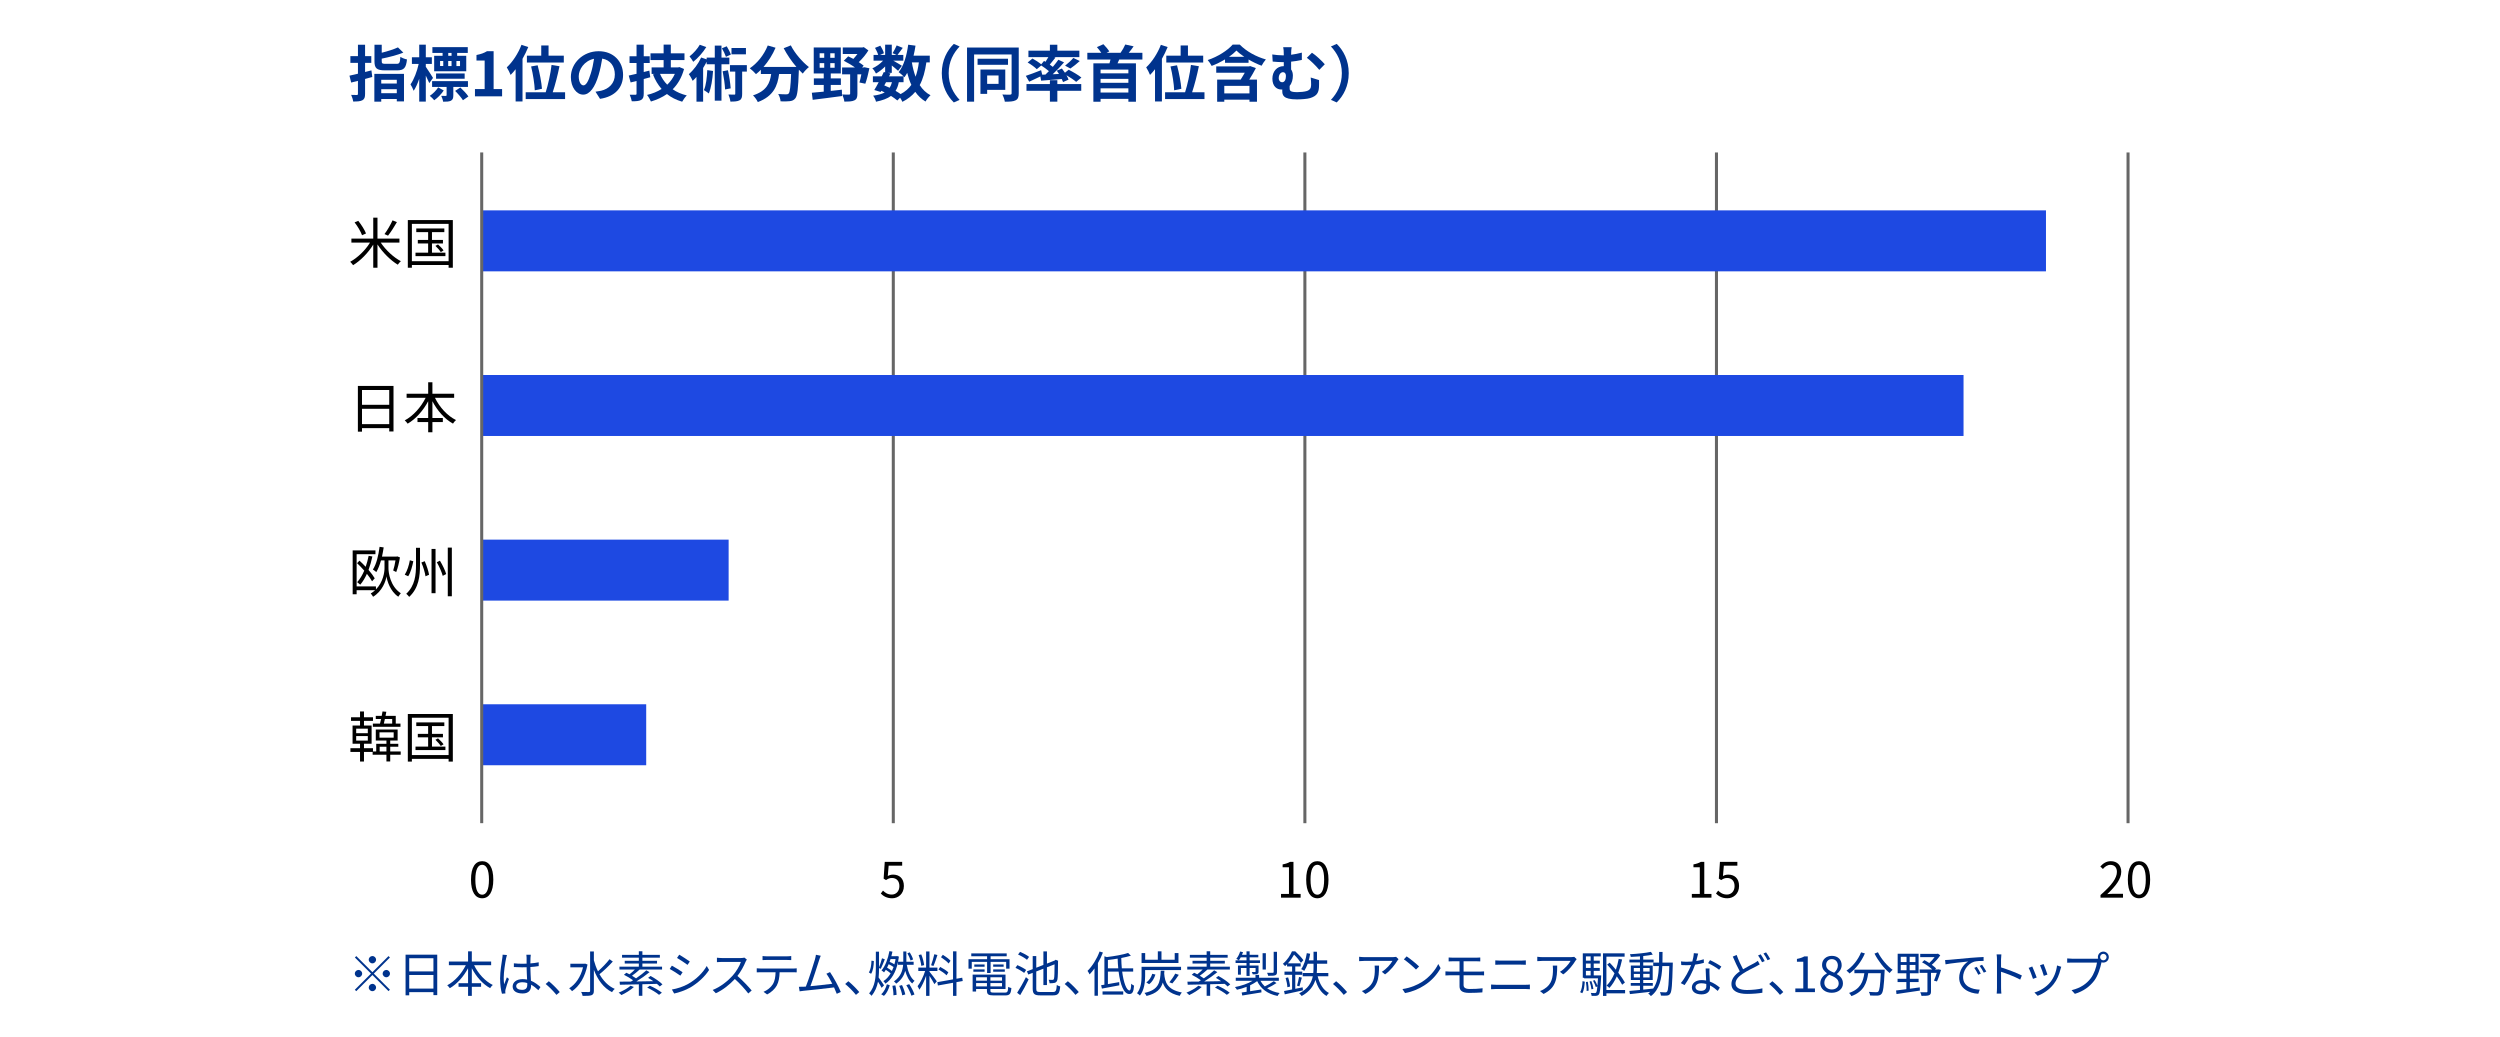 <?xml version="1.0" encoding="UTF-8"?>
<svg id="_レイヤー_1" data-name="レイヤー 1" xmlns="http://www.w3.org/2000/svg" viewBox="0 0 820 340">
  <g>
    <path d="M698.5,270h-1V50h1v220ZM563.5,270h-1V50h1v220ZM428.5,270h-1V50h1v220ZM293.5,270h-1V50h1v220Z" style="fill: #666;"/>
    <rect x="158" y="177" width="80.992" height="20" style="fill: #1e49e2;"/>
    <rect x="158" y="231" width="53.955" height="20" style="fill: #1e49e2;"/>
    <rect x="158" y="123" width="486.039" height="20" style="fill: #1e49e2;"/>
    <rect x="158" y="69" width="513.079" height="20" style="fill: #1e49e2;"/>
    <rect x="157.5" y="50" width="1" height="220" style="fill: #666;"/>
  </g>
  <g>
    <path d="M122.106,25.239c-.78.22-1.561.44-2.361.66v4.861c0,1.18-.2,1.741-.88,2.121-.66.36-1.621.42-3.021.42-.06-.6-.38-1.56-.66-2.18.78.04,1.581.04,1.841.04.28-.02.38-.1.38-.38v-4.261l-2.221.56-.56-2.26c.8-.18,1.76-.4,2.781-.64v-3.561h-2.48v-2.2h2.48v-3.741h2.34v3.741h2.041v2.2h-2.041v3c.7-.18,1.4-.36,2.081-.54l.28,2.161ZM122.786,24.219h9.722v9.042h-2.36v-.78h-5.101v.86h-2.261v-9.122ZM130.028,20.938c1,0,1.16-.32,1.3-2.301.5.36,1.5.74,2.161.86-.3,2.82-1,3.581-3.281,3.581h-3.881c-2.781,0-3.501-.68-3.501-2.98v-5.421h2.381v2.621c2-.5,4-1.14,5.321-1.76l1.761,1.72c-2.041.82-4.701,1.5-7.082,1.98v.84c0,.76.2.86,1.34.86h3.48ZM125.047,26.179v1.221h5.101v-1.221h-5.101ZM130.148,30.58v-1.32h-5.101v1.32h5.101Z" style="fill: #00338d;"/>
    <path d="M140.806,27.259c-.26-.62-.7-1.561-1.141-2.46v8.521h-2.16v-7.481c-.52,1.541-1.14,2.94-1.82,3.941-.22-.66-.7-1.561-1.041-2.101,1.12-1.56,2.181-4.341,2.681-6.701h-2.221v-2.201h2.401v-4.121h2.16v4.121h1.98v2.201h-1.98v.94c.56.78,2.041,3.081,2.361,3.641l-1.22,1.701ZM145.547,29.68c-.82,1.22-2.021,2.44-3.121,3.201-.34-.44-.98-1.06-1.46-1.44,1.041-.68,2.141-1.8,2.761-2.78l1.82,1.02ZM148.688,28.52v2.721c0,.94-.16,1.46-.8,1.8-.62.3-1.42.32-2.541.32-.08-.6-.36-1.36-.62-1.92.64.04,1.28.04,1.46.02.24-.02.3-.06.3-.24v-2.701h-4.761v-1.92h11.763v1.92h-4.801ZM145.167,17.357h-3.341v-1.9h11.603v1.9h-3.481v.94h2.981v5.081h-10.522v-5.081h2.761v-.94ZM143.026,25.819v-1.72h9.382v1.72h-9.382ZM144.347,21.658h1.04v-1.641h-1.04v1.641ZM147.007,20.018v1.641h1.1v-1.641h-1.1ZM148.107,17.357h-1.08v.94h1.08v-.94ZM150.988,28.7c.94.88,2.1,2.08,2.641,2.94l-1.781,1.24c-.5-.82-1.62-2.141-2.561-3.061l1.701-1.12ZM150.888,20.018h-1.18v1.641h1.18v-1.641Z" style="fill: #00338d;"/>
    <path d="M155.785,29.22h3.181v-9.362h-2.68v-1.82c1.48-.28,2.5-.66,3.44-1.24h2.181v12.423h2.781v2.38h-8.902v-2.38Z" style="fill: #00338d;"/>
    <path d="M173.266,15.437c-.521,1.28-1.161,2.601-1.881,3.861v13.983h-2.26v-10.582c-.54.7-1.08,1.32-1.64,1.88-.22-.58-.86-1.9-1.26-2.48,1.9-1.76,3.741-4.561,4.821-7.402l2.221.74ZM185.349,30.26v2.241h-12.923v-2.241h6.562c.78-2.44,1.6-6.141,1.92-8.962l2.601.42c-.581,2.901-1.44,6.202-2.221,8.542h4.061ZM177.527,18.257v-3.341h2.4v3.341h5.001v2.26h-12.103v-2.26h4.701ZM175.406,29.62c-.06-1.94-.56-5.261-1.2-7.822l2.141-.38c.68,2.521,1.28,5.741,1.42,7.702l-2.36.5Z" style="fill: #00338d;"/>
    <path d="M195.326,30.08c.76-.1,1.32-.2,1.84-.32,2.541-.6,4.501-2.42,4.501-5.301,0-2.741-1.48-4.781-4.141-5.241-.28,1.681-.62,3.521-1.18,5.381-1.18,4.001-2.901,6.441-5.061,6.441-2.181,0-4.041-2.42-4.041-5.761,0-4.561,3.981-8.482,9.122-8.482,4.901,0,8.001,3.421,8.001,7.742,0,4.161-2.561,7.122-7.562,7.882l-1.48-2.341ZM193.786,24.079c.46-1.46.82-3.161,1.06-4.801-3.281.68-5.021,3.561-5.021,5.741,0,2.0.8,2.981,1.54,2.981.82,0,1.621-1.24,2.421-3.921Z" style="fill: #00338d;"/>
    <path d="M213.286,25.339c-.7.2-1.42.4-2.141.58v4.781c0,1.161-.22,1.721-.9,2.101-.66.36-1.621.42-3.021.42-.1-.6-.4-1.54-.68-2.16.78.02,1.6.02,1.86.02.3,0,.38-.1.38-.4v-4.121l-1.94.48-.62-2.26c.74-.14,1.601-.34,2.561-.58v-3.541h-2.3v-2.2h2.3v-3.801h2.36v3.801h1.96v2.2h-1.96v2.96l1.841-.46.3,2.181ZM224.368,22.638c-.76,2.781-2.041,4.961-3.721,6.642,1.3.92,2.84,1.58,4.621,2.02-.5.48-1.18,1.44-1.52,2.061-1.94-.58-3.601-1.4-4.981-2.521-1.56,1.081-3.32,1.88-5.261,2.46-.26-.64-.84-1.64-1.28-2.16,1.76-.42,3.38-1.061,4.781-1.96-1.18-1.34-2.12-2.921-2.84-4.761l.6-.18h-1.041v-2.141h3.941v-2.4h-4.301v-2.201h4.301v-2.861h2.361v2.861h4.481v2.201h-4.481v2.4h2.4l.42-.1,1.521.64ZM216.486,24.239c.56,1.32,1.36,2.521,2.36,3.541,1.041-1,1.9-2.181,2.5-3.541h-4.861Z" style="fill: #00338d;"/>
    <path d="M236.646,21.078v11.943h-2.201v-11.943h-2.661v-.82c-.34.68-.74,1.38-1.16,2.041v11.042h-2.18v-8.102c-.42.46-.82.9-1.24,1.28-.22-.5-.86-1.7-1.28-2.201,1.58-1.32,3.121-3.4,4.061-5.461l1.8.62v-.58h2.661v-3.941h2.201v3.941h2.581v2.18h-2.581ZM231.666,15.437c-1.061,1.741-2.741,3.621-4.281,4.841-.28-.5-.86-1.38-1.22-1.781,1.28-.98,2.661-2.561,3.361-3.821l2.141.76ZM233.886,23.278c-.2,2.781-.62,5.561-1.4,7.381-.34-.28-1.16-.84-1.6-1.1.72-1.6.98-4.101,1.1-6.562l1.9.28ZM238.107,18.637c-.24-.74-.8-1.92-1.32-2.8l1.58-.66c.52.86,1.12,1.98,1.36,2.72l-1.62.74ZM238.767,23.038c.42,1.92.78,4.321.9,5.941l-1.84.36c-.06-1.601-.42-4.061-.8-5.961l1.74-.34ZM244.968,23.479h-1.541v7.281c0,1.121-.16,1.761-.86,2.141-.7.38-1.681.42-3.001.42-.06-.66-.34-1.62-.64-2.32.82.04,1.661.04,1.9.04.26,0,.34-.06.34-.32v-7.241h-1.741v-2.121h5.542v2.121ZM244.668,17.817h-4.741v-2.081h4.741v2.081Z" style="fill: #00338d;"/>
    <path d="M259.387,14.876c1.26,2.541,3.761,5.441,5.941,7.122-.64.5-1.56,1.46-2.021,2.141-.42-.38-.84-.82-1.28-1.28v.14c-.22,6.042-.46,8.402-1.16,9.242-.5.64-1.04.84-1.82.94-.68.1-1.84.1-3.021.06-.04-.72-.36-1.72-.78-2.4,1.1.08,2.141.1,2.641.1.36,0,.58-.04.8-.28.4-.42.62-2.2.8-6.381h-3.94c-.5,3.841-1.801,7.262-6.982,9.202-.3-.68-1-1.66-1.58-2.201,4.521-1.46,5.561-4.081,5.961-7.001h-3.381v-1.4c-.52.54-1.06,1.02-1.601,1.44-.44-.54-1.46-1.5-2.04-1.92,2.5-1.68,4.701-4.441,5.901-7.481l2.561.74c-.98,2.3-2.38,4.501-3.96,6.301h10.802c-1.581-1.84-3.081-4.041-4.181-6.141l2.341-.94Z" style="fill: #00338d;"/>
    <path d="M272.485,29.82c1.2-.12,2.421-.26,3.641-.4l.06,2.081c-3.401.48-7.021.9-9.622,1.24l-.28-2.32c1.08-.1,2.42-.2,3.901-.36v-2.2h-3.241v-2.141h3.241v-1.62h-3.281v-8.522h8.882v8.522h-3.301v1.62h3.321v2.141h-3.321v1.96ZM268.845,18.958h1.5v-1.48h-1.5v1.48ZM268.845,22.218h1.5v-1.5h-1.5v1.5ZM273.766,17.477h-1.44v1.48h1.44v-1.48ZM273.766,20.718h-1.44v1.5h1.44v-1.5ZM285.168,22.398c-.36,1.781-.88,3.781-1.34,5.061l-1.92-.4c.2-.7.42-1.68.62-2.681h-1.3v6.381c0,1.141-.22,1.8-1,2.161-.76.38-1.84.4-3.281.4-.08-.68-.4-1.68-.7-2.34.9.06,1.92.06,2.201.04.3,0,.4-.06.4-.32v-6.321h-2.641v-2.26h4.201c-1.1-.8-2.46-1.601-3.661-2.181l1.46-1.46c.541.24,1.121.521,1.701.84.44-.48.92-1.04,1.32-1.6h-4.801v-2.141h6.381l.52-.12,1.5,1.081c-.8,1.3-1.96,2.72-3.161,3.841.6.42,1.18.8,1.62,1.16l-.52.58h.46l.34-.06,1.6.34Z" style="fill: #00338d;"/>
    <path d="M303.848,20.458c-.42,2.961-1.101,5.441-2.181,7.462.92,1.42,2.081,2.561,3.541,3.321-.54.48-1.28,1.4-1.64,2.06-1.36-.82-2.46-1.88-3.361-3.181-1.1,1.32-2.48,2.401-4.221,3.281-.14-.34-.44-.88-.76-1.36l-.9.92c-.54-.46-1.26-.98-2.08-1.5-1.18.88-2.781,1.46-4.921,1.9-.14-.68-.56-1.48-.94-1.98,1.6-.2,2.86-.54,3.801-1.06-.36-.2-.74-.38-1.12-.54l-.22.38-2.081-.64c.44-.7.94-1.6,1.44-2.561h-1.9v-1.92h2.9c.24-.5.48-.98.68-1.42l.44.1v-1.92c-.92.92-2,1.761-3.001,2.321-.26-.521-.76-1.3-1.2-1.721,1.22-.5,2.561-1.46,3.521-2.5h-3.121v-1.88h1.52c-.18-.68-.62-1.6-1.04-2.32l1.72-.72c.52.76,1.041,1.78,1.2,2.48l-1.28.56h1.681v-3.361h2.18v3.361h1.581l-1.32-.58c.46-.72,1.02-1.78,1.34-2.541l2.0.8c-.62.86-1.24,1.7-1.721,2.32h1.9v1.88h-3.28c.96.54,2.38,1.38,2.82,1.681l-1.26,1.64c-.44-.42-1.28-1.12-2.061-1.74v2.42h-1.28l.86.18-.48.96h4.761c-.46-.46-1.18-1.08-1.62-1.38,1.7-2.04,2.661-5.441,3.141-9.002l2.4.32c-.16,1.12-.38,2.22-.64,3.281h5.321v2.2h-1.12ZM290.045,28.02c.6.24,1.18.48,1.76.76.32-.5.58-1.1.76-1.82h-1.94l-.58,1.061ZM294.806,26.959c-.22,1.121-.56,2.061-1.061,2.841.62.36,1.2.72,1.661,1.06,1.48-.78,2.641-1.78,3.521-3.021-.56-1.18-1-2.5-1.36-3.941-.28.52-.6,1-.92,1.44-.08-.08-.16-.18-.28-.3v1.92h-1.56ZM299.087,20.458c.28,1.681.68,3.261,1.22,4.701.5-1.36.86-2.94,1.08-4.701h-2.3Z" style="fill: #00338d;"/>
    <path d="M308.907,23.999c0-4.281,1.781-7.481,3.941-9.602l1.9.84c-2,2.16-3.581,4.921-3.581,8.762s1.58,6.602,3.581,8.762l-1.9.84c-2.16-2.121-3.941-5.321-3.941-9.602Z" style="fill: #00338d;"/>
    <path d="M334.148,30.6c0,1.24-.26,1.92-1.02,2.3-.76.4-1.88.46-3.541.46-.1-.66-.46-1.74-.82-2.36,1.061.06,2.221.06,2.561.04.34-.02.48-.14.48-.46v-12.723h-12.303v15.483h-2.32V15.597h16.963v15.003ZM330.627,21.258h-9.982v-2h9.982v2ZM323.786,29.479v1.32h-2.2v-8.001h8.142v6.681h-5.941ZM323.786,24.759v2.76h3.741v-2.76h-3.741Z" style="fill: #00338d;"/>
    <path d="M342.906,24.458c.38-.36.76-.74,1.14-1.12-.72-.62-1.681-1.32-2.521-1.86l-1.46,1.22c-.62-.64-1.94-1.601-3-2.201l1.58-1.3c.92.5,2.141,1.28,2.881,1.9l.92-1.12.48.3c.34-.5.66-1.041.94-1.541h-6.542v-2.121h7.042v-1.94h2.441v1.94h7.221v2.121h-8.282l.44.16c-.62.8-1.28,1.62-1.861,2.3.36.26.7.5,1.0.74.7-.82,1.32-1.62,1.82-2.34l1.86.86c-1.1,1.3-2.44,2.701-3.721,3.901l2.061-.1c-.22-.38-.48-.74-.72-1.08l1.68-.7c.32.42.68.9,1,1.38l1.22-.98c1.38.68,3.241,1.78,4.181,2.561l-1.72,1.42c-.68-.6-1.96-1.48-3.181-2.18.3.52.54,1.02.68,1.44l-1.8.8c-.1-.3-.24-.64-.42-1-2.42.22-4.861.4-6.781.54l-.24-1.38c-1.26.62-2.581,1.24-3.661,1.721l-1.12-1.921c1.26-.4,3.181-1.14,5.021-1.86l.36,1.48,1.061-.04ZM346.807,27.579h7.841v2.201h-7.841v3.561h-2.441v-3.561h-7.682v-2.201h7.682v-1.28h2.441v1.28ZM349.347,21.538c.9-.68,2.02-1.721,2.7-2.541l2.121,1.02c-1.02.94-2.181,1.84-3.081,2.46l-1.74-.94Z" style="fill: #00338d;"/>
    <path d="M367.106,19.518c-.18.44-.38.86-.56,1.26h6.042v12.583h-2.481v-.94h-9.122v.94h-2.361v-12.583h5.281c.14-.42.24-.84.34-1.26h-7.602v-2.201h4.581c-.4-.62-.96-1.3-1.44-1.86l2.12-.96c.74.72,1.541,1.7,1.94,2.36l-.88.46h4.581c.581-.82,1.201-1.9,1.541-2.72l2.741.6c-.52.76-1.081,1.5-1.601,2.12h4.481v2.201h-7.602ZM370.107,22.838h-9.122v1.22h9.122v-1.22ZM370.107,25.859h-9.122v1.3h9.122v-1.3ZM370.107,30.34v-1.36h-9.122v1.36h9.122Z" style="fill: #00338d;"/>
    <path d="M382.986,15.437c-.521,1.28-1.161,2.601-1.881,3.861v13.983h-2.26v-10.582c-.54.7-1.08,1.32-1.64,1.88-.22-.58-.86-1.9-1.26-2.48,1.9-1.76,3.741-4.561,4.821-7.402l2.221.74ZM395.068,30.26v2.241h-12.923v-2.241h6.562c.78-2.44,1.6-6.141,1.92-8.962l2.601.42c-.581,2.901-1.44,6.202-2.221,8.542h4.061ZM387.247,18.257v-3.341h2.4v3.341h5.001v2.26h-12.103v-2.26h4.701ZM385.126,29.62c-.06-1.94-.56-5.261-1.2-7.822l2.141-.38c.68,2.521,1.28,5.741,1.42,7.702l-2.36.5Z" style="fill: #00338d;"/>
    <path d="M406.646,14.636c2.24,2.281,5.461,4.001,8.562,4.861-.52.58-1.04,1.38-1.4,2.061-1.36-.5-2.881-1.22-4.281-2.041v1.08h-7.722v-1.12c-1.36.82-2.88,1.58-4.381,2.141-.28-.541-.84-1.42-1.3-1.92,3.301-1.081,6.562-3.181,8.182-5.062h2.341ZM411.928,22.338c-.66,1.26-1.42,2.581-2.181,3.781h2.541v7.241h-2.46v-.68h-8.262v.68h-2.341v-7.241h7.702c.46-.7.92-1.521,1.36-2.261h-9.362v-2.081h10.722l.42-.1,1.861.66ZM409.827,28.159h-8.262v2.481h8.262v-2.481ZM408.127,18.637c-1-.66-1.881-1.36-2.561-2.061-.641.68-1.5,1.38-2.461,2.061h5.021Z" style="fill: #00338d;"/>
    <path d="M432.647,26.259c0,1.121.02,1.5-.02,2.321-.12,1.78-.64,2.9-2.94,3.601-.88.28-2.96.42-4.301.42-4.601,0-4.801-1.46-4.801-2.84v-.42c-.1.02-.22.02-.32.02-1.44,0-2.921-1.021-2.921-3.561,0-2.34,1.5-4.101,3.661-4.101h.08v-1.32h-.4c-.86,0-1.94-.06-3.241-.18l-.14-2.341c1.101.16,2.261.28,3.201.28h.58v-.16c0-1.26-.06-1.92-.2-2.5h2.78c-.1.58-.18,1.28-.18,2.48,1.14-.16,2.32-.38,3.521-.7v2.401c-1.16.26-2.4.44-3.521.56v2.561c.38.52.58,1.22.58,2,0,1.26-.32,2.5-1.06,3.38v.78c0,.84.22,1.28,2.561,1.28,1,0,2.28-.14,3.041-.36,1.02-.32,1.44-.96,1.44-2,0-.78-.02-1.521-.14-2.44l2.74.84ZM420.525,26.979c.9,0,1.26-.96,1.26-2.081,0-.76-.38-1.22-.94-1.22-.78,0-1.42.78-1.42,1.94,0,.86.52,1.36,1.1,1.36ZM430.327,17.297c1.24.78,3.301,2.721,4.201,3.781l-1.801,1.841c-1.08-1.32-2.94-3.141-4.081-3.961l1.68-1.661Z" style="fill: #00338d;"/>
    <path d="M442.385,23.999c0,4.281-1.78,7.481-3.94,9.602l-1.9-.84c2-2.16,3.581-4.921,3.581-8.762s-1.581-6.602-3.581-8.762l1.9-.84c2.16,2.121,3.94,5.321,3.94,9.602Z" style="fill: #00338d;"/>
  </g>
  <g>
    <path d="M122.148,318.879l5.282-5.282.464.464-5.282,5.282,5.282,5.282-.464.464-5.282-5.282-5.298,5.298-.464-.464,5.298-5.298-5.282-5.282.464-.464,5.282,5.282ZM118.787,319.343c0,.656-.544,1.201-1.201,1.201s-1.201-.544-1.201-1.201.544-1.2,1.201-1.2,1.201.544,1.201,1.2ZM122.148,315.982c-.656,0-1.201-.544-1.201-1.201s.544-1.2,1.201-1.2,1.2.544,1.2,1.2-.544,1.201-1.2,1.201ZM122.148,322.705c.656,0,1.2.544,1.2,1.201s-.544,1.2-1.2,1.2-1.201-.544-1.201-1.2.544-1.201,1.201-1.201ZM125.509,319.343c0-.656.544-1.2,1.2-1.2s1.201.544,1.201,1.2-.544,1.201-1.201,1.201-1.2-.544-1.2-1.201Z" style="fill: #00338d;"/>
    <path d="M143.414,313.133v13.27h-1.249v-.977h-7.939v1.041h-1.2v-13.333h10.388ZM134.226,314.301v4.322h7.939v-4.322h-7.939ZM142.166,324.257v-4.466h-7.939v4.466h7.939Z" style="fill: #00338d;"/>
    <path d="M155.492,316.574c1.329,2.737,3.634,5.282,6.146,6.499-.288.24-.704.705-.88,1.041-2.417-1.329-4.562-3.762-6.002-6.531v4.898h3.042v1.185h-3.042v2.977h-1.232v-2.977h-3.121v-1.185h3.121v-4.898c-1.473,2.769-3.633,5.186-5.986,6.547-.176-.288-.576-.736-.848-.96,2.433-1.265,4.754-3.857,6.098-6.595h-5.554v-1.185h6.291v-3.345h1.232v3.345h6.339v1.185h-5.603Z" style="fill: #00338d;"/>
    <path d="M166.274,313.245c-.096.256-.224.785-.272,1.073-.32,1.473-.784,4.61-.784,6.387,0,.768.032,1.393.144,2.161.256-.72.625-1.665.896-2.305l.672.528c-.4,1.104-.96,2.721-1.121,3.505-.048.208-.096.512-.08.705,0,.16.032.384.048.544l-1.136.096c-.32-1.136-.608-2.881-.608-5.026,0-2.321.528-5.346.72-6.659.064-.368.112-.785.112-1.121l1.409.112ZM176.583,324.786c-.785-.736-1.569-1.361-2.385-1.809v.289c0,1.312-.608,2.593-2.753,2.593-2.129,0-3.297-.88-3.297-2.289,0-1.328,1.185-2.417,3.265-2.417.528,0,1.024.048,1.473.144-.048-1.216-.144-2.737-.16-4.049-.512.016-1.008.032-1.521.032-.896,0-1.729-.048-2.657-.096v-1.217c.896.096,1.761.144,2.689.144.496,0,.992-.016,1.488-.032v-1.969c0-.272-.032-.688-.08-.96h1.457c-.048.304-.08.624-.096.944-.016.432-.032,1.168-.048,1.905.96-.064,1.889-.192,2.737-.368v1.249c-.864.144-1.792.24-2.737.304.016,1.584.128,3.169.192,4.498,1.28.512,2.289,1.329,3.121,2.065l-.688,1.041ZM172.933,322.433c-.512-.176-1.057-.256-1.617-.256-1.185,0-2.001.528-2.001,1.265,0,.784.769,1.232,1.905,1.232,1.345,0,1.729-.656,1.729-1.712,0-.144,0-.336-.016-.528Z" style="fill: #00338d;"/>
    <path d="M182.514,326.322c-1.024-1.281-2.401-2.641-3.537-3.569l1.04-.913c1.153.928,2.593,2.385,3.585,3.553l-1.088.929Z" style="fill: #00338d;"/>
    <path d="M192.707,316.366c-.8,4.193-2.737,7.155-5.074,8.739-.192-.288-.672-.752-.944-.944,2.081-1.296,3.777-3.681,4.545-6.867h-4.162v-1.185h4.61l.24-.048.784.304ZM200.999,315.39c-1.265,1.393-2.993,3.073-4.37,4.146,1.232,2.161,2.897,3.906,5.01,4.818-.288.24-.704.72-.896,1.072-2.769-1.36-4.689-4.05-5.954-7.331v6.867c0,.849-.224,1.233-.752,1.457-.528.208-1.457.24-2.929.24-.048-.352-.288-.944-.48-1.296,1.152.048,2.177.032,2.497.032.32-.016.432-.112.432-.432v-12.885h1.232v2.897c.336,1.265.784,2.481,1.345,3.617,1.28-1.12,2.849-2.721,3.793-3.969l1.072.768Z" style="fill: #00338d;"/>
    <path d="M207.923,323.729c-1.088,1.008-2.737,2.017-4.098,2.657-.208-.224-.64-.64-.912-.8,1.408-.561,2.945-1.409,3.921-2.273l1.088.416ZM216.406,323.569c-.24-.256-.56-.56-.944-.864-1.584.048-3.201.096-4.77.128v3.794h-1.152v-3.762c-2.353.064-4.53.096-6.21.128l-.096-1.008c1.041,0,2.321-.016,3.729-.032.224-.144.464-.272.688-.432-.8-.592-2.001-1.296-2.993-1.792l.768-.672c.32.16.672.336,1.041.512.576-.432,1.232-1.024,1.761-1.553h-5.042v-.944h6.354v-1.024h-4.626v-.912h4.626v-1.024h-5.506v-.913h5.506v-1.185h1.168v1.185h5.73v.913h-5.73v1.024h4.802v.912h-4.802v1.024h6.451v.944h-7.363c-.784.705-1.696,1.473-2.497,2.017.496.288.96.592,1.328.864,1.249-.864,2.513-1.825,3.377-2.625l1.057.592c-1.249,1.024-2.865,2.161-4.322,3.057,1.761-.032,3.666-.064,5.538-.096-.56-.4-1.152-.768-1.697-1.088l.816-.624c1.376.752,3.057,1.889,3.89,2.753l-.88.704ZM213.157,323.313c1.328.576,3.057,1.553,3.938,2.289l-.929.704c-.832-.72-2.513-1.729-3.889-2.369l.88-.624Z" style="fill: #00338d;"/>
    <path d="M223.891,318.895l-.736,1.121c-.784-.576-2.529-1.697-3.489-2.193l.704-1.088c.96.512,2.817,1.648,3.521,2.161ZM225.748,322.705c2.657-1.521,4.77-3.602,6.066-5.858l.768,1.312c-1.393,2.161-3.601,4.226-6.146,5.73-1.617.928-3.825,1.681-5.314,1.985l-.736-1.312c1.761-.304,3.746-.929,5.362-1.857ZM226.26,315.39l-.752,1.088c-.769-.576-2.497-1.729-3.441-2.273l.72-1.072c.944.528,2.785,1.745,3.474,2.257Z" style="fill: #00338d;"/>
    <path d="M244.966,314.717c-.096.128-.304.48-.4.705-.544,1.376-1.552,3.249-2.689,4.69,1.681,1.44,3.634,3.521,4.674,4.77l-1.12.977c-1.073-1.409-2.77-3.297-4.402-4.754-1.713,1.841-3.874,3.602-6.243,4.674l-1.024-1.072c2.577-1.008,4.946-2.913,6.595-4.754,1.088-1.232,2.257-3.137,2.657-4.45h-6.243c-.56,0-1.44.064-1.617.08v-1.457c.224.032,1.137.112,1.617.112h6.179c.528,0,.944-.064,1.2-.144l.816.624Z" style="fill: #00338d;"/>
    <path d="M260.07,317.679c.336,0,.864-.016,1.249-.08v1.329c-.352-.016-.864-.032-1.249-.032h-4.354c-.048,1.729-.304,3.186-.944,4.37-.576,1.072-1.792,2.225-3.153,2.913l-1.184-.864c1.249-.512,2.401-1.441,3.025-2.449.705-1.121.88-2.465.929-3.97h-4.786c-.496,0-.96,0-1.393.032v-1.329c.432.048.896.08,1.393.08h10.468ZM251.571,314.861c-.528,0-1.056.016-1.457.048v-1.329c.448.048.928.096,1.44.096h6.483c.448,0,1.024-.032,1.488-.096v1.329c-.464-.032-1.024-.048-1.488-.048h-6.467Z" style="fill: #00338d;"/>
    <path d="M274.454,325.97c-.208-.577-.528-1.313-.88-2.097-2.481.32-7.827.913-9.972,1.104-.4.032-.864.112-1.328.176l-.24-1.489c.48.016,1.024,0,1.488-.016.24-.016.512-.032.801-.048.896-2.209,2.529-7.331,2.977-8.899.192-.736.256-1.121.32-1.537l1.585.32c-.16.4-.336.816-.544,1.489-.48,1.504-2.049,6.418-2.849,8.5,2.353-.224,5.426-.576,7.171-.8-.64-1.265-1.344-2.513-1.937-3.282l1.2-.544c1.137,1.648,2.881,4.866,3.538,6.515l-1.329.608Z" style="fill: #00338d;"/>
    <path d="M280.754,326.322c-1.024-1.281-2.401-2.641-3.537-3.569l1.04-.913c1.153.928,2.593,2.385,3.585,3.553l-1.088.929Z" style="fill: #00338d;"/>
    <path d="M286.625,315.214c-.032,1.504-.24,3.201-.912,4.193l-.736-.464c.608-.865.833-2.417.864-3.842l.784.112ZM289.171,324.001c-.224-.464-.721-1.296-1.185-2-.32,1.665-.944,3.249-2.129,4.626-.16-.24-.528-.608-.784-.785,1.984-2.353,2.208-5.346,2.208-8.243v-5.442h1.041v5.138c.352-.848.752-2.097.977-2.977l.928.336c-.448,1.024-.912,2.337-1.329,3.122l-.576-.256v.064c0,1.024-.032,2.049-.128,3.042.464.608,1.521,2.161,1.777,2.561l-.8.816ZM289.027,326.114c.928-.769,1.552-2.081,1.873-3.282l.944.336c-.384,1.249-.944,2.625-1.921,3.473l-.896-.528ZM294.549,315.534c-.72,3.458-2.193,5.811-4.129,7.107-.128-.24-.433-.64-.672-.833.912-.544,1.729-1.424,2.385-2.545-.4-.368-1.008-.8-1.584-1.168-.176.304-.368.592-.576.849-.176-.176-.592-.497-.833-.641,1.281-1.504,2.113-3.841,2.593-6.338l.992.176c-.096.512-.224,1.008-.352,1.488h1.665l.192-.048.608.192c-.064.592-.16,1.153-.272,1.681h1.712v-3.377h1.009v3.377h2.385v.993h-2.257c.4,2.257,1.232,4.306,2.561,5.266-.24.192-.592.592-.769.864-1.056-.864-1.792-2.369-2.289-4.13-.4,1.505-1.249,2.978-2.961,4.194-.16-.224-.496-.576-.736-.736,2.241-1.568,2.849-3.553,3.009-5.458h-1.681v-.913ZM292.548,318.479c.208-.416.384-.848.544-1.296-.432-.304-1.041-.656-1.601-.929-.176.4-.352.769-.528,1.137.56.32,1.168.72,1.584,1.088ZM292.1,314.573c-.096.304-.192.608-.304.913.544.224,1.136.528,1.568.816.16-.561.272-1.121.384-1.729h-1.648ZM293.668,323.201c.256.977.416,2.273.416,3.105l-1.04.16c.032-.833-.128-2.129-.336-3.122l.96-.144ZM295.861,323.105c.48.96.913,2.241,1.072,3.073l-1.008.288c-.112-.833-.528-2.129-.992-3.105l.928-.256ZM298.23,322.801c.704,1.072,1.44,2.481,1.712,3.394l-1.008.384c-.272-.896-.977-2.369-1.665-3.441l.96-.336ZM298.663,315.038c-.176-.64-.608-1.617-1.041-2.353l.769-.32c.48.736.928,1.697,1.104,2.337l-.833.336Z" style="fill: #00338d;"/>
    <path d="M304.867,318.719c.448.496,2.049,2.609,2.401,3.153l-.784.928c-.288-.592-1.041-1.825-1.617-2.721v6.562h-1.104v-6.579c-.592,1.713-1.409,3.49-2.209,4.562-.128-.336-.416-.864-.592-1.152.913-1.121,1.921-3.186,2.481-4.978h-2.241v-1.121h2.561v-5.282h1.104v5.282h2.609v1.121h-2.609v.224ZM302.178,316.798c-.08-.944-.448-2.417-.865-3.538l.865-.208c.464,1.104.832,2.561.944,3.505l-.944.24ZM307.476,313.245c-.384,1.201-.88,2.706-1.312,3.602l-.768-.256c.368-.944.816-2.529,1.056-3.602l1.024.256ZM313.718,322.145v4.498h-1.121v-4.29l-4.962.896-.192-1.104,5.154-.913v-9.188h1.121v8.979l1.889-.336.176,1.088-2.065.368ZM310.469,319.903c-.544-.576-1.697-1.393-2.641-1.92l.561-.833c.944.496,2.113,1.232,2.673,1.793l-.592.96ZM311.157,316.03c-.512-.608-1.601-1.472-2.513-2.064l.608-.8c.896.544,2,1.36,2.513,1.953l-.608.912Z" style="fill: #00338d;"/>
    <path d="M323.764,315.486h-5.026v2.241h-1.073v-3.105h6.099v-.977h-5.186v-.928h11.621v.928h-5.282v.977h6.211v3.105h-1.104v-2.241h-5.106v3.649h-1.152v-3.649ZM329.606,325.57c.849,0,1.009-.288,1.088-1.889.272.176.705.336,1.041.4-.176,1.937-.544,2.417-2.049,2.417h-3.681c-1.793,0-2.289-.304-2.289-1.584v-.512h-3.554v.833h-1.136v-5.554h10.788v4.722h-4.962v.512c0,.544.192.656,1.201.656h3.553ZM319.266,317.967h3.681v.752h-3.681v-.752ZM322.947,317.086h-3.377v-.736h3.377v.736ZM320.162,320.544v1.104h3.554v-1.104h-3.554ZM323.716,323.537v-1.088h-3.554v1.088h3.554ZM328.662,320.544h-3.81v1.104h3.81v-1.104ZM328.662,323.537v-1.088h-3.81v1.088h3.81ZM329.19,316.35v.736h-3.425v-.736h3.425ZM325.765,317.967h3.81v.752h-3.81v-.752Z" style="fill: #00338d;"/>
    <path d="M335.922,319.119c-.625-.496-1.841-1.232-2.849-1.665l.624-.896c.992.432,2.257,1.088,2.881,1.585l-.656.976ZM333.617,325.634c.8-1.232,2.001-3.313,2.881-5.122l.896.736c-.801,1.681-1.857,3.682-2.77,5.154l-1.008-.769ZM336.851,314.813c-.624-.544-1.889-1.28-2.929-1.729l.656-.88c1.024.432,2.305,1.104,2.961,1.648l-.688.96ZM345.366,325.378c.96,0,1.136-.432,1.264-2.305.304.192.769.416,1.121.48-.208,2.208-.576,2.929-2.353,2.929h-4.209c-1.889,0-2.465-.464-2.465-2.225v-5.17l-1.44.56-.464-1.041,1.905-.736v-4.273h1.168v3.81l2.337-.913v-4.434h1.169v3.985l2.529-.992.096-.08.224-.176.832.336-.048.224c0,2.881-.048,5.202-.192,5.874-.128.72-.448,1.024-.944,1.153-.432.112-1.152.128-1.632.128-.032-.368-.144-.849-.304-1.137.448.016,1.041.016,1.232.016.288,0,.432-.064.528-.464.128-.432.16-2.113.176-4.625l-2.497.96v5.842h-1.169v-5.378l-2.337.913v5.634c0,.896.208,1.104,1.345,1.104h4.13Z" style="fill: #00338d;"/>
    <path d="M352.754,326.322c-1.024-1.281-2.401-2.641-3.537-3.569l1.04-.913c1.153.928,2.593,2.385,3.585,3.553l-1.088.929Z" style="fill: #00338d;"/>
    <path d="M361.763,312.429c-.448,1.184-1.008,2.353-1.648,3.457v10.725h-1.121v-8.979c-.512.736-1.056,1.393-1.617,1.969-.128-.272-.448-.896-.672-1.153,1.568-1.537,3.057-3.921,3.954-6.354l1.104.336ZM368.069,318.687c.48,3.666,1.441,6.194,2.417,6.179.336,0,.496-.656.561-2.209.24.256.64.512.928.624-.16,2.145-.576,2.753-1.584,2.753-1.793,0-2.961-3.122-3.49-7.347h-3.505v4.098c1.152-.192,2.433-.416,3.698-.656l.048,1.057c-2.017.384-4.13.8-5.714,1.072l-.256-1.104,1.072-.176v-9.315l.784.256c2.545-.304,5.362-.8,6.979-1.36l.928.912c-.896.272-1.985.528-3.153.752.016,1.185.08,2.321.176,3.394h3.729v1.072h-3.618ZM361.635,325.17h6.787v1.056h-6.787v-1.056ZM366.789,317.615c-.112-1.024-.176-2.097-.192-3.186-1.072.176-2.161.32-3.201.448v2.737h3.394Z" style="fill: #00338d;"/>
    <path d="M375.602,320.16c0,1.889-.272,4.61-1.713,6.387-.176-.208-.688-.625-.944-.769,1.329-1.648,1.489-3.954,1.489-5.634v-3.041h12.949v1.088h-11.781v1.969ZM386.535,315.87h-12.101v-3.266h1.185v2.193h4.146v-2.769h1.201v2.769h4.337v-2.193h1.233v3.266ZM381.925,318.399c-.016.32-.032.64-.064.944.24,2.785.929,5.25,5.779,6.194-.256.272-.561.785-.688,1.104-3.489-.768-4.914-2.401-5.554-4.37-.64,2.177-2.049,3.585-5.33,4.402-.112-.288-.432-.752-.672-.993,4.626-1.04,5.138-3.249,5.33-7.283h1.201ZM375.986,322.225c.896-.561,1.617-1.649,1.953-2.817l1.041.24c-.384,1.249-1.057,2.465-2.081,3.169l-.912-.592ZM383.557,322.192c.641-.768,1.473-1.985,1.921-2.849l1.168.4c-.656.992-1.457,2.097-2.113,2.817l-.977-.368Z" style="fill: #00338d;"/>
    <path d="M394.163,323.729c-1.088,1.008-2.737,2.017-4.098,2.657-.208-.224-.64-.64-.912-.8,1.408-.561,2.945-1.409,3.921-2.273l1.088.416ZM402.646,323.569c-.24-.256-.56-.56-.944-.864-1.584.048-3.201.096-4.77.128v3.794h-1.152v-3.762c-2.353.064-4.53.096-6.21.128l-.096-1.008c1.041,0,2.321-.016,3.729-.032.224-.144.464-.272.688-.432-.8-.592-2.001-1.296-2.993-1.792l.768-.672c.32.16.672.336,1.041.512.576-.432,1.232-1.024,1.761-1.553h-5.042v-.944h6.354v-1.024h-4.626v-.912h4.626v-1.024h-5.506v-.913h5.506v-1.185h1.168v1.185h5.73v.913h-5.73v1.024h4.802v.912h-4.802v1.024h6.451v.944h-7.363c-.784.705-1.696,1.473-2.497,2.017.496.288.96.592,1.328.864,1.249-.864,2.513-1.825,3.377-2.625l1.057.592c-1.249,1.024-2.865,2.161-4.322,3.057,1.761-.032,3.666-.064,5.538-.096-.56-.4-1.152-.768-1.697-1.088l.816-.624c1.376.752,3.057,1.889,3.89,2.753l-.88.704ZM399.397,323.313c1.328.576,3.057,1.553,3.938,2.289l-.929.704c-.832-.72-2.513-1.729-3.889-2.369l.88-.624Z" style="fill: #00338d;"/>
    <path d="M418.679,322.449c-.896.624-2.065,1.249-3.058,1.697,1.089.768,2.465,1.296,4.098,1.568-.24.224-.528.672-.672.96-3.25-.656-5.475-2.289-6.691-4.866-.656.497-1.457.96-2.321,1.377v1.937c1.152-.176,2.417-.384,3.666-.576l.064.96-6.307,1.024-.192-.993c.48-.064,1.024-.144,1.632-.24v-1.617c-1.056.416-2.161.736-3.185.96-.128-.272-.432-.656-.656-.88,2-.368,4.273-1.121,5.826-2.065h-5.554v-.992h6.467v-.945h1.185v.945h6.482v.992h-6.05c.384.704.864,1.312,1.44,1.857.992-.48,2.225-1.185,2.961-1.729l.865.625ZM408.851,315.854h-3.585v-.864h3.585v-.993h-1.889c-.192.368-.4.705-.608.977-.192-.144-.624-.352-.848-.464.544-.64.992-1.537,1.264-2.417l.944.224c-.096.288-.224.561-.336.849h1.473v-1.137h1.024v1.137h2.849v.832h-2.849v.993h3.409v.864h-3.409v.848h2.929v1.937c0,.448-.048.672-.4.8-.32.144-.8.144-1.504.144-.048-.24-.208-.544-.32-.769.528.016.929.016,1.073,0,.144,0,.176-.048.176-.176v-1.137h-1.953v2.593h-1.024v-2.593h-1.841v2.177h-.96v-2.978h2.801v-.848ZM415.205,317.999h-1.072v-5.346h1.072v5.346ZM418.854,318.815c0,.608-.128.896-.592,1.073-.448.176-1.184.176-2.305.176-.048-.304-.208-.704-.368-.992.864.032,1.633.032,1.889.016.208-.016.288-.08.288-.272v-6.626h1.088v6.626Z" style="fill: #00338d;"/>
    <path d="M427.364,324.833c-2.097.48-4.306.96-5.955,1.312l-.24-1.088c.736-.128,1.649-.304,2.641-.512v-4.818h-2.497v-1.041h2.497v-1.697h-1.648v-.72c-.208.208-.432.416-.656.625-.176-.24-.528-.608-.736-.752,1.44-1.216,2.465-2.833,2.993-4.098h1.088c.944.848,2.113,2.081,2.657,2.881l-.8.896c-.464-.72-1.393-1.889-2.257-2.705-.48.864-1.136,1.889-2.017,2.849h4.194v1.024h-1.777v1.697h2.289v1.041h-2.289v4.61c.784-.16,1.617-.336,2.417-.496l.096.992ZM422.498,320.576c.336.96.592,2.193.64,3.009l-.88.224c-.032-.833-.272-2.065-.576-3.025l.816-.208ZM425.427,323.313c.224-.769.528-2.033.656-2.881l.928.24c-.256.977-.56,2.113-.8,2.849l-.784-.208ZM432.198,320.224c.624,2.497,1.809,4.514,3.697,5.474-.256.224-.624.672-.8.977-1.793-1.041-2.945-2.913-3.633-5.298-.592,1.937-1.857,3.858-4.514,5.314-.16-.24-.528-.656-.816-.88,2.961-1.505,4.066-3.569,4.466-5.586h-3.313v-1.088h3.473c.064-.704.08-1.393.08-2.033v-.993h-1.921c-.32.896-.688,1.681-1.12,2.337-.224-.176-.72-.448-1.009-.576.929-1.264,1.521-3.217,1.841-5.234l1.104.192c-.112.736-.272,1.473-.464,2.161h1.568v-2.833h1.137v2.833h3.345v1.12h-3.345v.993c0,.656-.016,1.329-.08,2.033h3.793v1.088h-3.489Z" style="fill: #00338d;"/>
    <path d="M440.754,326.322c-1.024-1.281-2.401-2.641-3.537-3.569l1.04-.913c1.153.928,2.593,2.385,3.585,3.553l-1.088.929Z" style="fill: #00338d;"/>
    <path d="M458.71,314.605c-.112.16-.32.4-.432.576-.64,1.088-2.161,3.153-3.985,4.418l-1.057-.849c1.473-.864,2.977-2.593,3.489-3.585h-9.107c-.592,0-1.185.032-1.825.096v-1.44c.56.064,1.232.128,1.825.128h9.188c.304,0,.88-.048,1.121-.096l.784.752ZM452.324,316.718c0,4.338-.384,7.267-4.466,9.3l-1.168-.96c.432-.144.976-.4,1.424-.704,2.481-1.521,2.833-3.81,2.833-6.483,0-.384-.016-.736-.064-1.152h1.441Z" style="fill: #00338d;"/>
    <path d="M466.404,322.081c2.465-1.553,4.417-3.922,5.346-5.891l.768,1.361c-1.104,2-2.961,4.178-5.378,5.682-1.601,1.024-3.618,2.001-6.291,2.497l-.849-1.312c2.801-.417,4.882-1.393,6.403-2.337ZM465.46,317.006l-1.009,1.008c-.8-.832-2.801-2.545-3.985-3.345l.912-.977c1.137.752,3.186,2.417,4.082,3.313Z" style="fill: #00338d;"/>
    <path d="M480.053,319.888v3.217c0,.8.561,1.28,2.033,1.28,1.521,0,2.833-.064,4.209-.224l-.08,1.345c-1.249.096-2.785.16-4.322.16-2.417,0-3.169-.849-3.169-2.161v-3.617h-3.105c-.416,0-1.072.032-1.521.064v-1.345c.432.032,1.088.08,1.521.08h3.105v-3.394h-2.129c-.544,0-1.009.016-1.441.048v-1.281c.432.032.896.064,1.441.064h7.619c.512,0,.96-.032,1.312-.064v1.281c-.384-.016-.752-.048-1.312-.048h-4.162v3.394h5.395c.336,0,.96-.032,1.329-.064v1.312c-.368-.048-.945-.048-1.297-.048h-5.426Z" style="fill: #00338d;"/>
    <path d="M489.074,322.929c.544.048,1.104.08,1.681.08h9.588c.48,0,.992-.016,1.457-.08v1.537c-.48-.048-1.024-.08-1.457-.08h-9.588c-.576,0-1.137.048-1.681.08v-1.537ZM490.451,315.005c.512.048,1.057.08,1.569.08h6.867c.576,0,1.136-.032,1.584-.08v1.441c-.448-.032-1.056-.048-1.584-.048h-6.851c-.56,0-1.088.016-1.584.048v-1.441Z" style="fill: #00338d;"/>
    <path d="M517.143,314.605c-.112.16-.32.4-.432.576-.64,1.088-2.161,3.153-3.985,4.418l-1.057-.849c1.473-.864,2.977-2.593,3.489-3.585h-9.107c-.592,0-1.185.032-1.825.096v-1.44c.56.064,1.232.128,1.825.128h9.188c.304,0,.88-.048,1.121-.096l.784.752ZM510.757,316.718c0,4.338-.384,7.267-4.466,9.3l-1.168-.96c.432-.144.976-.4,1.424-.704,2.481-1.521,2.833-3.81,2.833-6.483,0-.384-.016-.736-.064-1.152h1.441Z" style="fill: #00338d;"/>
    <path d="M518.274,325.426c.544-.833.736-2.257.8-3.602l.736.16c-.096,1.393-.256,2.929-.832,3.793l-.705-.352ZM525.189,319.919s0,.32-.016.48c-.208,3.921-.384,5.346-.784,5.826-.24.272-.496.384-.88.416-.32.032-.88.032-1.457,0-.032-.288-.128-.704-.272-.96.561.032,1.073.048,1.281.048s.336-.032.464-.16c.16-.208.304-.784.416-2.033l-.512.224c-.16-.576-.544-1.441-.928-2.081l.56-.208c.368.56.704,1.312.896,1.857.064-.641.112-1.441.176-2.433h-4.546v-.176h-.432v-8.035h5.891v1.008h-2.305v1.409h1.985v.944h-1.985v1.44h1.985v.96h-1.985v1.473h2.449ZM520.179,313.693v1.409h1.553v-1.409h-1.553ZM521.731,316.046h-1.553v1.44h1.553v-1.44ZM521.731,318.447h-1.553v1.473h1.553v-1.473ZM520.803,322.017c.176.928.288,2.129.272,2.913l-.672.096c.048-.8-.064-1.984-.224-2.929l.625-.08ZM522.003,324.498c-.064-.688-.336-1.761-.624-2.577l.576-.128c.336.8.608,1.873.672,2.561l-.625.144ZM533.032,325.81h-6.131v.864h-1.12v-13.99h7.091v1.104h-5.971v10.933h6.131v1.088ZM532.072,322.993c-.4-.784-1.041-1.745-1.761-2.753-.672,1.473-1.473,2.769-2.433,3.81-.192-.208-.64-.608-.912-.769,1.072-1.056,1.92-2.433,2.593-4.049-.784-.993-1.617-1.985-2.401-2.849l.816-.625c.672.704,1.36,1.489,2.033,2.305.384-1.121.688-2.305.928-3.538l1.121.192c-.336,1.553-.752,3.009-1.265,4.338.913,1.168,1.681,2.305,2.177,3.201l-.896.736Z" style="fill: #00338d;"/>
    <path d="M548.68,315.742s-.016.448-.016.608c-.176,6.707-.32,8.932-.864,9.604-.272.416-.592.544-1.073.592-.448.064-1.2.048-1.937,0-.032-.32-.16-.816-.336-1.121.769.064,1.473.08,1.777.08.272,0,.416-.048.576-.256.368-.464.56-2.577.72-8.387h-2.289c-.192,4.258-.928,7.747-3.745,9.86-.176-.256-.592-.656-.88-.848.256-.176.48-.368.704-.56-2.433.288-4.914.56-6.707.752l-.176-1.041c.96-.08,2.161-.192,3.474-.32v-1.376h-3.025v-.913h3.025v-.977h-2.993v-4.754h2.993v-1.008h-3.458v-.928h3.458v-1.057c-1.024.08-2.065.144-3.009.176-.048-.256-.16-.64-.288-.88,2.369-.128,5.25-.416,6.898-.784l.592.912c-.864.192-1.953.336-3.121.464v1.168h3.394v.928h-3.394v1.008h3.105v4.754h-3.105v.977h3.137v.913h-3.137v1.264c1.041-.096,2.129-.208,3.201-.336v.08c1.393-1.889,1.809-4.466,1.953-7.475h-1.873v-1.121h1.905c.032-1.12.032-2.289.032-3.505h1.12c0,1.201,0,2.385-.032,3.505h3.393ZM535.891,318.655h2.017v-1.153h-2.017v1.153ZM537.908,320.608v-1.168h-2.017v1.168h2.017ZM538.98,317.502v1.153h2.097v-1.153h-2.097ZM541.077,319.439h-2.097v1.168h2.097v-1.168Z" style="fill: #00338d;"/>
    <path d="M558.87,315.822c-.832.24-1.825.448-2.865.576-.784,2.241-2.193,4.994-3.457,6.707l-1.249-.641c1.329-1.537,2.673-4.065,3.393-5.922-.464.032-.928.048-1.393.048-.592,0-1.249-.016-1.84-.048l-.096-1.2c.592.08,1.265.112,1.953.112.561,0,1.152-.032,1.761-.08.24-.88.464-1.889.496-2.737l1.425.128c-.16.576-.368,1.537-.625,2.449.833-.128,1.665-.32,2.465-.577l.032,1.185ZM560.727,317.663c-.048.656-.032,1.121-.016,1.713.016.576.08,1.617.112,2.577,1.36.497,2.465,1.281,3.281,1.985l-.688,1.088c-.672-.608-1.521-1.312-2.545-1.809.016.24.016.464.016.64,0,1.265-.833,2.305-2.785,2.305-1.745,0-3.169-.72-3.169-2.289,0-1.457,1.376-2.401,3.169-2.401.528,0,1.041.048,1.504.144-.048-1.296-.128-2.849-.16-3.954h1.281ZM559.654,322.737c-.497-.144-1.041-.224-1.601-.224-1.168,0-1.937.528-1.937,1.249,0,.736.592,1.232,1.825,1.232,1.296,0,1.729-.72,1.729-1.505,0-.208,0-.464-.016-.752ZM563.88,318.095c-.849-.72-2.561-1.697-3.618-2.177l.625-.992c1.152.512,2.961,1.536,3.713,2.113l-.72,1.056Z" style="fill: #00338d;"/>
    <path d="M577.191,316.318c-.353.224-.736.433-1.201.672-1.072.561-2.833,1.376-4.386,2.401-1.473.977-2.353,2.001-2.353,3.202,0,1.312,1.249,2.129,3.746,2.129,1.729,0,3.841-.224,5.074-.544l-.016,1.44c-1.185.208-3.025.384-5.01.384-2.961,0-5.138-.896-5.138-3.265,0-1.633,1.041-2.945,2.737-4.13-.72-1.296-1.553-3.153-2.289-4.85l1.265-.528c.625,1.745,1.425,3.441,2.113,4.69,1.393-.849,2.833-1.537,3.698-2.017.464-.272.8-.48,1.12-.752l.641,1.168ZM577.511,313.021c.4.576.977,1.552,1.312,2.208l-.864.384c-.32-.656-.864-1.617-1.312-2.225l.864-.368ZM579.271,312.38c.432.592,1.041,1.585,1.345,2.177l-.864.4c-.336-.704-.865-1.617-1.329-2.209l.848-.368Z" style="fill: #00338d;"/>
    <path d="M583.828,326.322c-1.024-1.281-2.401-2.641-3.537-3.569l1.04-.913c1.153.928,2.593,2.385,3.585,3.553l-1.088.929Z" style="fill: #00338d;"/>
    <path d="M588.867,324.209h2.609v-8.756h-2.081v-.928c1.04-.192,1.792-.464,2.433-.833h1.121v10.517h2.353v1.216h-6.435v-1.216Z" style="fill: #00338d;"/>
    <path d="M597.058,322.513c0-1.569,1.088-2.657,2.161-3.233v-.08c-.865-.592-1.585-1.473-1.585-2.705,0-1.792,1.376-2.977,3.217-2.977,2.001,0,3.217,1.28,3.217,3.089,0,1.232-.864,2.289-1.568,2.833v.08c1.024.592,1.985,1.473,1.985,3.073,0,1.712-1.473,3.041-3.682,3.041-2.161,0-3.746-1.312-3.746-3.121ZM603.093,322.561c0-1.568-1.441-2.161-3.105-2.833-.944.608-1.601,1.537-1.601,2.657,0,1.248,1.041,2.161,2.449,2.161,1.344,0,2.257-.816,2.257-1.985ZM602.82,316.686c0-1.152-.736-2.097-2-2.097-1.073,0-1.857.769-1.857,1.905,0,1.409,1.265,2.017,2.641,2.561.8-.704,1.216-1.504,1.216-2.369Z" style="fill: #00338d;"/>
    <path d="M611.685,312.717c-1.153,2.689-3.009,5.074-5.026,6.579-.208-.256-.72-.705-1.008-.929,2.017-1.344,3.793-3.553,4.786-6.002l1.249.353ZM618.183,318.047s-.016.416-.032.576c-.224,4.914-.464,6.755-1.008,7.363-.336.4-.672.497-1.232.561-.528.048-1.521.016-2.513-.032-.032-.352-.176-.833-.4-1.185,1.04.096,2.033.112,2.401.112.336,0,.528-.032.672-.208.416-.4.64-2.001.832-6.035h-4.129c-.417,3.153-1.441,6.05-5.506,7.523-.16-.304-.496-.784-.769-1.041,3.762-1.248,4.642-3.793,5.01-6.482h-3.265v-1.152h9.94ZM615.958,312.333c1.041,2.145,3.089,4.546,4.818,5.762-.304.256-.752.72-.976,1.057-1.761-1.425-3.778-4.002-4.962-6.371l1.12-.448Z" style="fill: #00338d;"/>
    <path d="M626.436,324.305c1.056-.144,2.161-.288,3.249-.448l.032,1.057c-2.753.416-5.667.833-7.667,1.136l-.144-1.168c.928-.096,2.097-.256,3.377-.432v-2.321h-2.881v-1.088h2.881v-1.809h-2.849v-6.403h6.867v6.403h-2.865v1.809h2.865v1.088h-2.865v2.177ZM623.443,315.566h1.905v-1.745h-1.905v1.745ZM623.443,318.239h1.905v-1.745h-1.905v1.745ZM628.261,313.821h-1.889v1.745h1.889v-1.745ZM628.261,316.494h-1.889v1.745h1.889v-1.745ZM636.664,318.143c-.4,1.328-.88,2.833-1.345,3.777l-.976-.272c.288-.641.64-1.601.912-2.545h-1.889v6.099c0,.672-.144,1.024-.64,1.232-.48.192-1.297.208-2.481.208-.048-.352-.224-.832-.4-1.184.944.032,1.777.032,2.033.016.256,0,.32-.08.32-.304v-6.067h-2.577v-1.12h4.162c-.864-.8-2.161-1.729-3.345-2.337l.752-.72c.528.256,1.072.576,1.601.944.624-.561,1.265-1.265,1.761-1.937h-4.722v-1.072h5.554l.256-.064.768.544c-.704,1.072-1.761,2.241-2.785,3.105.561.4,1.057.832,1.409,1.185l-.336.352h.976l.192-.048.8.208Z" style="fill: #00338d;"/>
    <path d="M639.396,314.813c1.04-.096,4.033-.384,6.947-.64,1.729-.144,3.217-.224,4.273-.272v1.28c-.912,0-2.289.016-3.105.256-2.257.721-3.618,3.138-3.618,5.01,0,3.089,2.881,4.065,5.458,4.162l-.464,1.345c-2.929-.128-6.274-1.697-6.274-5.234,0-2.465,1.488-4.481,2.945-5.346-1.393.16-5.714.577-7.427.929l-.144-1.409c.608-.016,1.104-.048,1.409-.08ZM649.688,319.343l-.816.384c-.368-.769-.833-1.601-1.312-2.257l.816-.352c.368.528.977,1.521,1.312,2.225ZM651.512,318.655l-.833.384c-.384-.768-.848-1.553-1.36-2.225l.8-.368c.384.528,1.008,1.504,1.393,2.209Z" style="fill: #00338d;"/>
    <path d="M662.631,321.312c-1.745-.944-4.514-2.017-6.291-2.577l.016,5.282c0,.512.032,1.361.096,1.889h-1.537c.064-.512.096-1.296.096-1.889v-9.315c0-.448-.032-1.168-.128-1.665h1.569c-.048.497-.112,1.185-.112,1.665v2.609c2.113.64,5.138,1.792,6.835,2.641l-.544,1.36Z" style="fill: #00338d;"/>
    <path d="M668.037,320.624l-1.216.448c-.24-.833-1.104-3.042-1.425-3.602l1.185-.464c.32.688,1.152,2.785,1.457,3.618ZM676.088,317.103c-.112.336-.176.592-.24.8-.432,1.761-1.12,3.473-2.272,4.914-1.473,1.873-3.426,3.121-5.218,3.81l-1.057-1.089c1.857-.528,3.89-1.745,5.202-3.393,1.137-1.393,1.969-3.425,2.209-5.474l1.376.432ZM671.558,319.664l-1.185.416c-.176-.72-.912-2.753-1.249-3.473l1.168-.4c.272.64,1.057,2.753,1.265,3.458Z" style="fill: #00338d;"/>
    <path d="M687.655,314.461c.16,0,.336,0,.528-.016-.048-.16-.08-.336-.08-.512,0-.992.8-1.809,1.792-1.809.993,0,1.793.816,1.793,1.809,0,.993-.8,1.793-1.793,1.793-.208,0-.416-.032-.608-.096l-.032.176c-.352,1.681-1.12,4.258-2.385,5.907-1.473,1.873-3.377,3.361-6.307,4.273l-1.088-1.2c3.105-.769,4.898-2.129,6.243-3.842,1.136-1.457,1.873-3.681,2.097-5.218h-8.195c-.625,0-1.185.032-1.584.048v-1.409c.432.048,1.072.096,1.601.096h8.019ZM690.952,313.933c0-.576-.48-1.072-1.057-1.072-.592,0-1.056.496-1.056,1.072s.464,1.057,1.056,1.057c.577,0,1.057-.48,1.057-1.057Z" style="fill: #00338d;"/>
  </g>
  <g>
    <path d="M124.894,79.584c1.603,2.431,4.231,4.861,6.59,6.085-.324.27-.774.792-1.008,1.152-2.359-1.422-4.952-3.979-6.662-6.644v7.634h-1.387v-7.58c-1.674,2.737-4.213,5.293-6.608,6.752-.216-.342-.666-.828-.954-1.116,2.359-1.278,4.969-3.763,6.5-6.284h-6.104v-1.314h7.166v-6.878h1.387v6.878h7.202v1.314h-6.122ZM118.754,77.153c-.396-1.116-1.422-2.899-2.449-4.213l1.207-.504c1.008,1.26,2.106,2.989,2.539,4.141l-1.296.576ZM130.188,72.85c-.864,1.513-2.017,3.313-2.917,4.447l-1.152-.522c.9-1.188,2.017-3.115,2.629-4.501l1.44.576Z"/>
    <path d="M148.529,72.184v15.628h-1.386v-.9h-12.045v.9h-1.333v-15.628h14.764ZM147.143,85.669v-12.244h-12.045v12.244h12.045ZM146.099,82.879v1.134h-9.813v-1.134h4.141v-3.025h-3.385v-1.152h3.385v-2.557h-3.889v-1.206h9.201v1.206h-4.051v2.557h3.601v1.152h-3.601v3.025h4.411ZM143.668,80.178c.666.576,1.458,1.405,1.818,1.963l-.918.54c-.342-.558-1.116-1.422-1.747-2.035l.846-.468Z"/>
  </g>
  <g>
    <path d="M129.071,126.598v14.926h-1.404v-1.098h-8.931v1.17h-1.35v-14.999h11.685ZM118.736,127.912v4.861h8.931v-4.861h-8.931ZM127.667,139.111v-5.023h-8.931v5.023h8.931Z"/>
    <path d="M142.66,130.469c1.495,3.079,4.087,5.942,6.914,7.31-.324.27-.792.792-.99,1.17-2.719-1.494-5.131-4.231-6.752-7.346v5.51h3.421v1.333h-3.421v3.349h-1.387v-3.349h-3.511v-1.333h3.511v-5.51c-1.656,3.115-4.087,5.834-6.734,7.364-.198-.324-.648-.828-.954-1.08,2.737-1.422,5.348-4.339,6.86-7.418h-6.248v-1.333h7.076v-3.763h1.387v3.763h7.13v1.333h-6.302Z"/>
  </g>
  <g>
    <path d="M127.415,186.341c-.018,1.422.576,5.996,4.051,8.247-.234.288-.648.828-.828,1.134-2.665-1.783-3.673-5.222-3.872-6.68-.216,1.513-1.314,4.808-4.393,6.698-.144-.288-.54-.828-.774-1.081.54-.324,1.026-.684,1.458-1.08h-6.086v1.35h-1.296v-14.404h7.473v1.243h-6.176v10.569h6.338v.991c2.395-2.431,2.827-5.762,2.809-6.986v-2.539h-1.152c-.414,1.477-.918,2.809-1.548,3.853-.234-.234-.792-.666-1.117-.846,1.17-1.783,1.837-4.591,2.197-7.454l1.351.198c-.162,1.026-.342,2.035-.558,3.007h4.771l.234-.072.882.342c-.27,1.657-.72,3.583-1.225,4.808l-.99-.522c.288-.864.576-2.125.756-3.313h-2.305v2.539ZM122.139,182.524c-.324,1.548-.756,3.043-1.26,4.411.846.99,1.584,1.962,2.035,2.755l-.882.972c-.378-.702-.972-1.566-1.692-2.449-.612,1.369-1.333,2.575-2.179,3.565-.216-.216-.738-.63-1.008-.828.918-1.008,1.692-2.305,2.323-3.781-.756-.864-1.584-1.729-2.359-2.449l.792-.828c.666.612,1.368,1.296,2.035,2.017.396-1.134.72-2.341.972-3.601l1.224.216Z"/>
    <path d="M135.565,184.091c-.324,1.603-.846,3.655-1.674,4.916l-1.134-.504c.81-1.242,1.404-3.151,1.674-4.735l1.134.324ZM137.762,179.679v5.546c0,3.673-.36,7.598-3.547,10.551-.216-.324-.685-.774-.973-1.008,2.899-2.683,3.205-6.248,3.205-9.543v-5.546h1.314ZM139.311,184.073c.63,1.44,1.243,3.295,1.422,4.447l-1.17.504c-.162-1.17-.72-3.079-1.35-4.52l1.098-.432ZM142.858,180.058v14.512h-1.314v-14.512h1.314ZM144.298,183.911c.846,1.386,1.729,3.223,2.052,4.375l-1.134.594c-.306-1.17-1.134-3.061-1.944-4.465l1.026-.504ZM148.205,179.607v15.971h-1.332v-15.971h1.332Z"/>
  </g>
  <g>
    <path d="M131.43,247.562h-3.439v2.197h-1.243v-2.197h-4.519v-.937h-2.845v3.151h-1.296v-3.151h-3.151v-1.206h3.151v-1.477h-2.449v-5.96h2.449v-1.53h-2.953v-1.188h2.953v-1.908h1.296v1.908h2.953v1.188h-2.953v1.53h2.502v5.96h-2.502v1.477h2.953v1.062h1.062v-2.521h3.349v-1.062h-3.493v-3.619h7.166v3.619h-2.431v1.062h2.647v.972h-2.647v1.549h3.439v1.08ZM116.827,240.485h3.817v-1.477h-3.817v1.477ZM116.827,242.916h3.817v-1.494h-3.817v1.494ZM124.642,237.334c.126-.45.234-.972.36-1.512h-1.747v-1.026h1.944c.108-.504.198-.99.27-1.44l1.243.108c-.072.414-.162.882-.252,1.333h3.349v2.539h1.548v1.062h-9.057v-1.062h2.341ZM124.479,241.962h4.646v-1.747h-4.646v1.747ZM126.748,246.481v-1.549h-2.214v1.549h2.214ZM126.244,235.822c-.108.54-.234,1.062-.342,1.512h2.737v-1.512h-2.395Z"/>
    <path d="M148.529,234.184v15.628h-1.386v-.9h-12.045v.9h-1.333v-15.628h14.764ZM147.143,247.669v-12.244h-12.045v12.244h12.045ZM146.099,244.879v1.134h-9.813v-1.134h4.141v-3.025h-3.385v-1.152h3.385v-2.557h-3.889v-1.206h9.201v1.206h-4.051v2.557h3.601v1.152h-3.601v3.025h4.411ZM143.668,242.178c.666.576,1.458,1.405,1.818,1.963l-.918.54c-.342-.558-1.116-1.422-1.747-2.035l.846-.468Z"/>
  </g>
  <path d="M154.489,288.52c0-4.082,1.425-6.051,3.666-6.051,2.225,0,3.649,1.985,3.649,6.051,0,4.082-1.424,6.114-3.649,6.114-2.241,0-3.666-2.033-3.666-6.114ZM160.379,288.52c0-3.425-.896-4.866-2.225-4.866-1.344,0-2.241,1.441-2.241,4.866,0,3.457.896,4.946,2.241,4.946,1.329,0,2.225-1.489,2.225-4.946Z"/>
  <path d="M288.903,293.081l.72-.96c.672.672,1.521,1.296,2.881,1.296,1.376,0,2.497-1.057,2.497-2.769,0-1.681-.96-2.673-2.433-2.673-.784,0-1.281.24-1.953.688l-.784-.48.368-5.49h5.714v1.249h-4.434l-.288,3.394c.512-.288,1.04-.464,1.745-.464,1.953,0,3.537,1.153,3.537,3.729,0,2.577-1.856,4.034-3.841,4.034-1.825,0-2.945-.768-3.729-1.553Z"/>
  <g>
    <path d="M420.173,293.209h2.609v-8.756h-2.081v-.928c1.04-.192,1.792-.464,2.433-.833h1.121v10.517h2.353v1.216h-6.435v-1.216Z"/>
    <path d="M428.429,288.52c0-4.082,1.425-6.051,3.666-6.051,2.225,0,3.649,1.985,3.649,6.051,0,4.082-1.424,6.114-3.649,6.114-2.241,0-3.666-2.033-3.666-6.114ZM434.319,288.52c0-3.425-.896-4.866-2.225-4.866-1.344,0-2.241,1.441-2.241,4.866,0,3.457.896,4.946,2.241,4.946,1.329,0,2.225-1.489,2.225-4.946Z"/>
  </g>
  <g>
    <path d="M554.923,293.209h2.609v-8.756h-2.081v-.928c1.04-.192,1.792-.464,2.433-.833h1.121v10.517h2.353v1.216h-6.435v-1.216Z"/>
    <path d="M562.843,293.081l.72-.96c.672.672,1.521,1.296,2.881,1.296,1.376,0,2.497-1.057,2.497-2.769,0-1.681-.96-2.673-2.433-2.673-.785,0-1.281.24-1.953.688l-.784-.48.368-5.49h5.714v1.249h-4.434l-.288,3.394c.512-.288,1.04-.464,1.745-.464,1.953,0,3.537,1.153,3.537,3.729,0,2.577-1.856,4.034-3.841,4.034-1.825,0-2.945-.768-3.729-1.553Z"/>
  </g>
  <g>
    <path d="M688.969,293.562c3.682-3.217,5.378-5.554,5.378-7.571,0-1.344-.705-2.321-2.161-2.321-.96,0-1.792.592-2.433,1.36l-.849-.832c.96-1.041,1.969-1.729,3.458-1.729,2.097,0,3.409,1.377,3.409,3.474,0,2.337-1.84,4.722-4.594,7.331.608-.048,1.329-.112,1.921-.112h3.25v1.265h-7.379v-.864Z"/>
    <path d="M697.929,288.52c0-4.082,1.425-6.051,3.666-6.051,2.225,0,3.649,1.985,3.649,6.051,0,4.082-1.424,6.114-3.649,6.114-2.241,0-3.666-2.033-3.666-6.114ZM703.819,288.52c0-3.425-.896-4.866-2.225-4.866-1.344,0-2.241,1.441-2.241,4.866,0,3.457.896,4.946,2.241,4.946,1.329,0,2.225-1.489,2.225-4.946Z"/>
  </g>
</svg>
